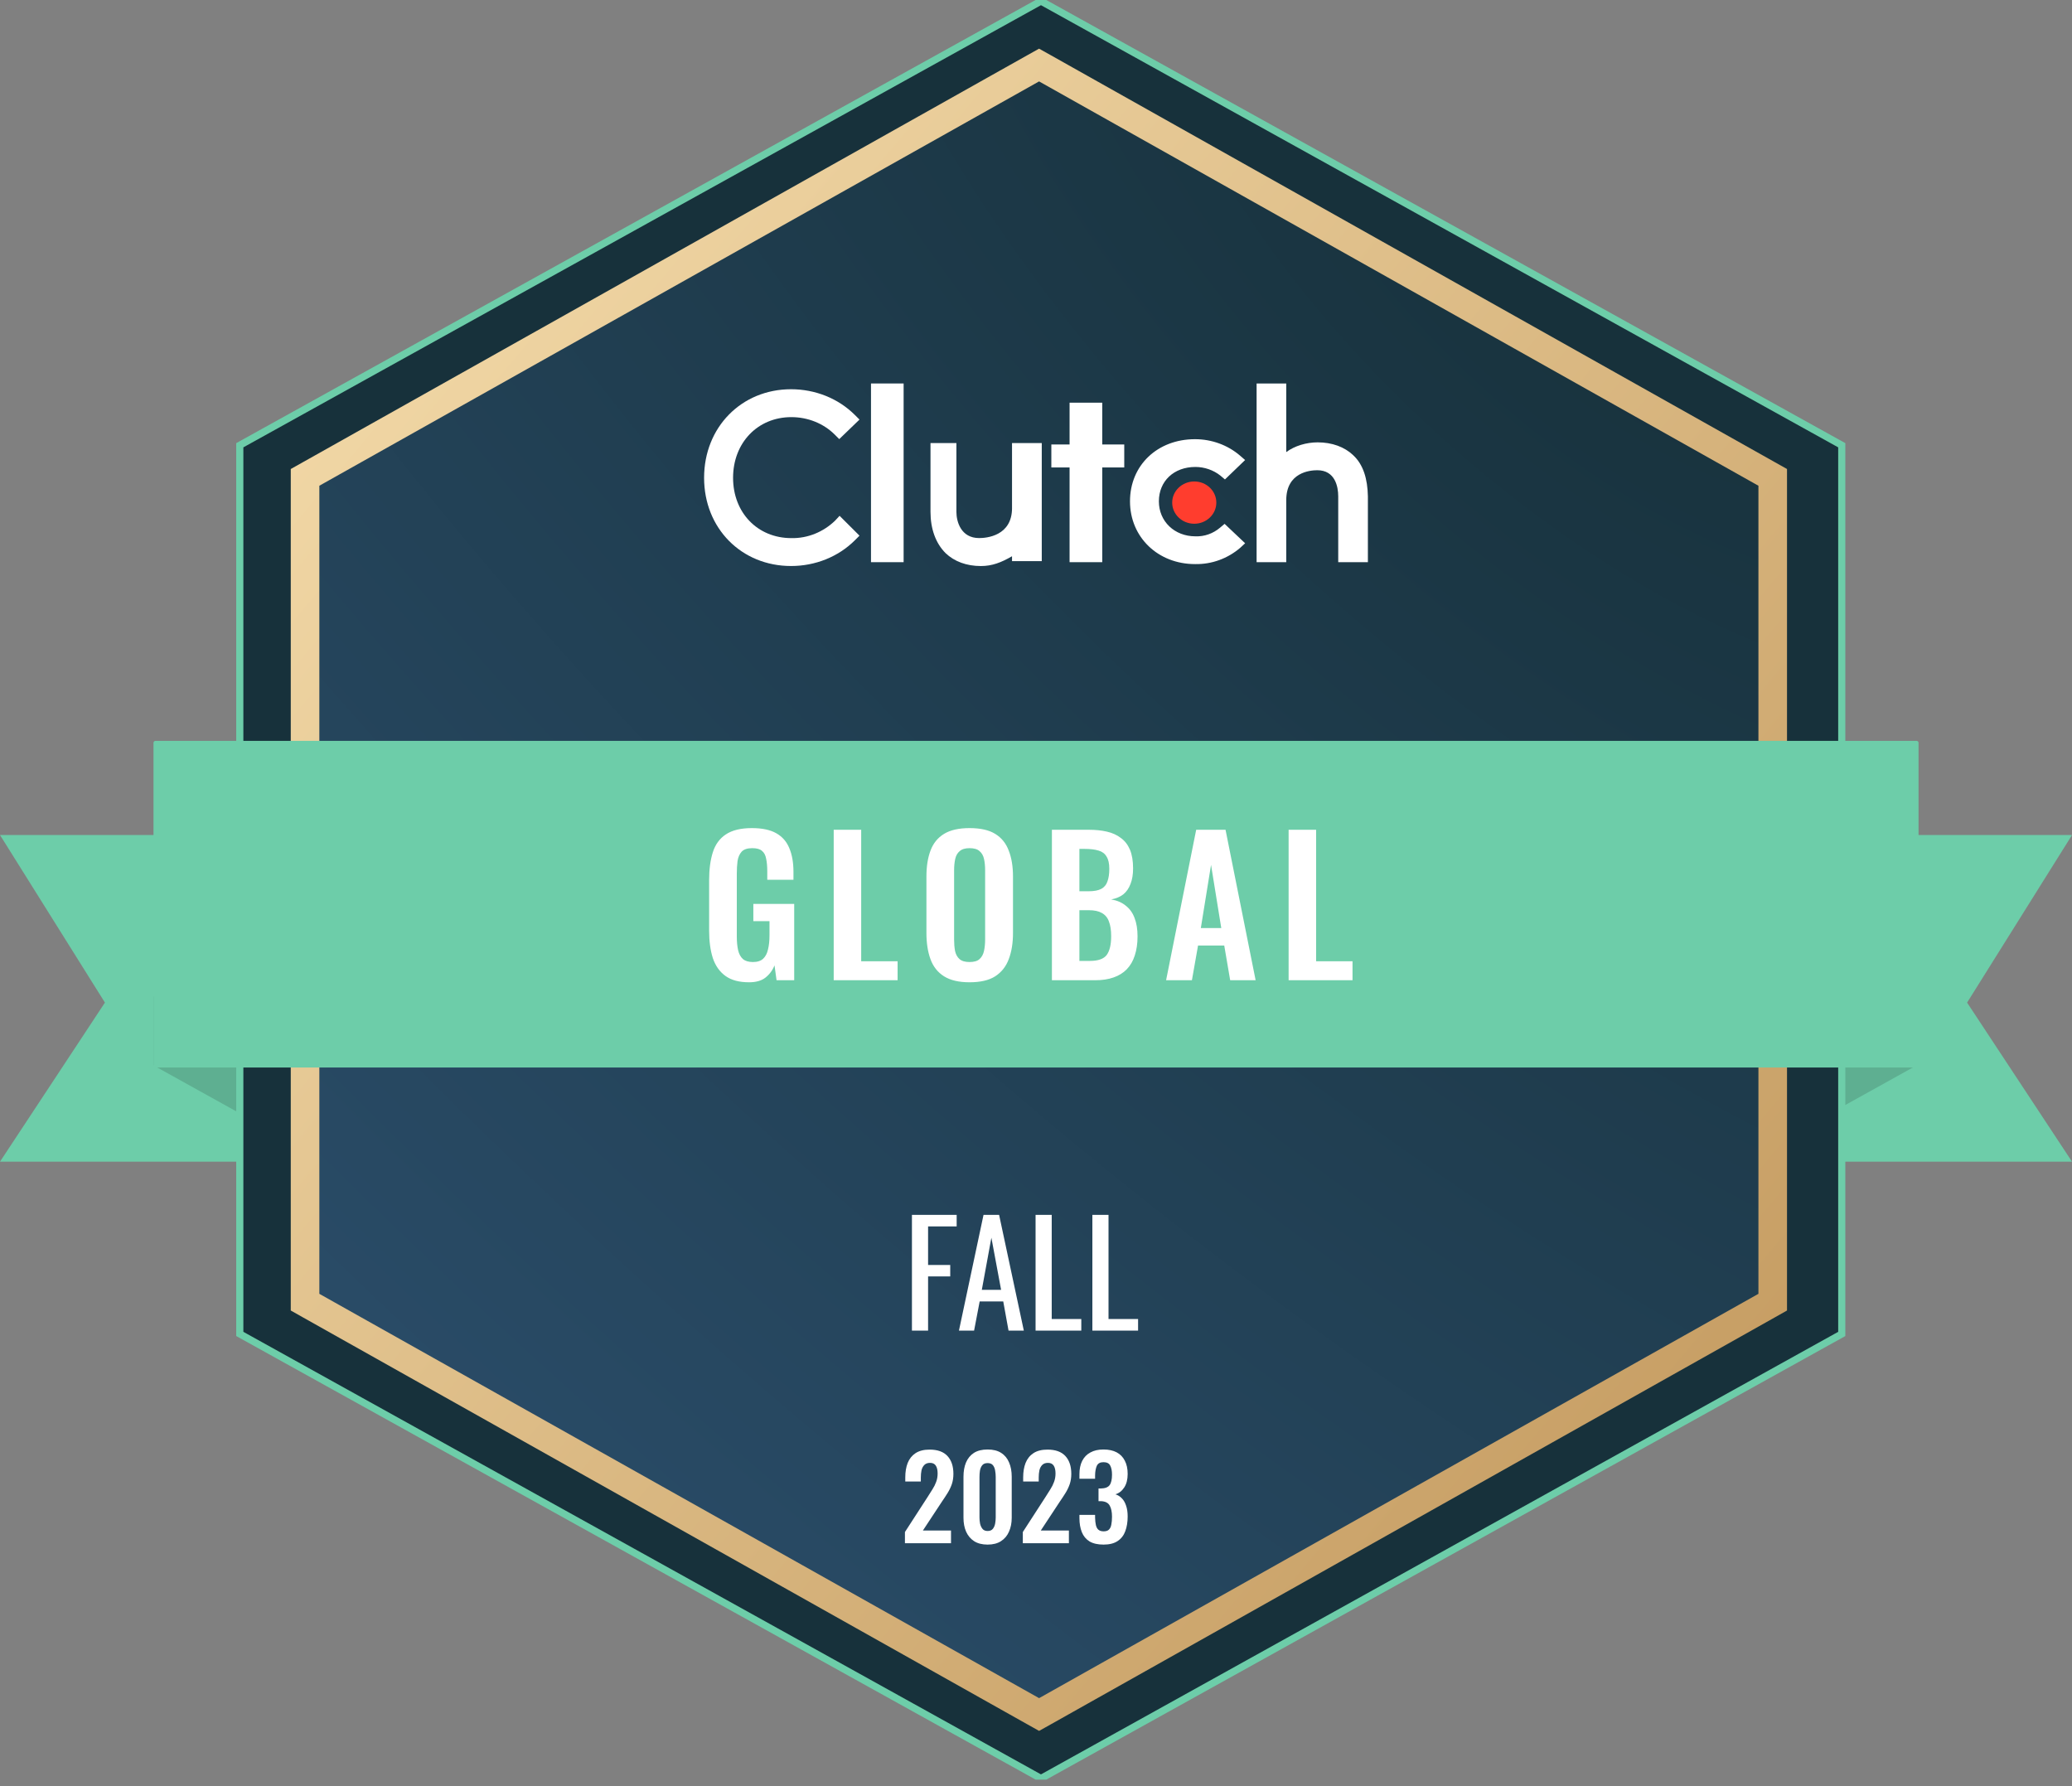 <svg width="145" height="125" viewBox="0 0 145 125" fill="none" xmlns="http://www.w3.org/2000/svg">
<rect x="0" y="0" width="145" height="125" fill="#808080" stroke="none"/>
<g clip-path="url(#clip0_4358_275)">
<path fill-rule="evenodd" clip-rule="evenodd" d="M20.81 81.298H0L7.343 70.165L0 58.438H20.81V81.298Z" fill="#6DCDA9"/>
<path fill-rule="evenodd" clip-rule="evenodd" d="M124.191 81.298H145.002L137.659 70.165L145.002 58.438H124.191V81.298Z" fill="#6DCDA9"/>
<path d="M10.742 74.561L24.571 82.239L19.664 69.733H10.742V74.561Z" fill="#5EAF91"/>
<path d="M134.126 74.561L120.297 82.239L125.204 69.733H134.126V74.561Z" fill="#5EAF91"/>
<path d="M128.888 31.16V93.353L72.848 124.463L16.781 93.353V31.16L72.848 0.077L128.888 31.16Z" fill="#17313B"/>
<path d="M128.888 31.16V93.353L72.848 124.463L16.781 93.353V31.16L72.848 0.077L128.888 31.16Z" stroke="#6DCDA9" stroke-width="0.5" stroke-miterlimit="10"/>
<path d="M123.385 33.802V90.736L72.717 119.217L22.02 90.736V33.802L72.717 5.321L123.385 33.802Z" fill="url(#paint0_radial_4358_275)"/>
<path d="M123.385 33.802V90.736L72.717 119.217L22.02 90.736V33.802L72.717 5.321L123.385 33.802Z" fill="url(#paint1_radial_4358_275)"/>
<path d="M124.056 33.802V33.408L123.714 33.216L73.044 4.735L72.715 4.551L72.386 4.735L21.69 33.216L21.348 33.408V91.13L21.69 91.323L72.388 119.804L72.717 119.988L73.046 119.804L123.714 91.323L124.056 91.13V33.802Z" stroke="url(#paint2_linear_4358_275)" stroke-width="2" stroke-miterlimit="10"/>
<path fill-rule="evenodd" clip-rule="evenodd" d="M10.742 74.574C10.742 74.648 10.803 74.709 10.876 74.709H134.126C134.2 74.709 134.261 74.648 134.261 74.574V51.983C134.261 51.909 134.2 51.848 134.126 51.848H10.876C10.803 51.848 10.742 51.909 10.742 51.983V74.574Z" fill="#6DCDA9"/>
<path d="M63.236 26.837H60.953V39.343H63.236V26.837Z" fill="white"/>
<path d="M70.823 35.553C70.823 37.51 69.035 37.656 68.521 37.656C67.248 37.656 66.93 36.506 66.93 35.822V31.005H65.117V35.822C65.117 37.02 65.485 38.022 66.17 38.708C66.782 39.294 67.639 39.613 68.643 39.613C69.427 39.613 70.063 39.368 70.822 38.928V39.271H72.903V31.008H70.822V35.556L70.823 35.553Z" fill="white"/>
<path d="M77.136 28.181H74.85V31.106H73.574V32.714H74.85V39.343H77.136V32.714H78.676V31.106H77.136V28.181Z" fill="white"/>
<path d="M85.382 36.927C84.894 37.34 84.286 37.558 83.654 37.534C82.193 37.534 81.099 36.49 81.099 35.083C81.099 33.675 82.146 32.679 83.654 32.679C84.286 32.679 84.92 32.897 85.406 33.286L85.723 33.553L87.134 32.194L86.769 31.878C85.917 31.149 84.798 30.736 83.629 30.736C81.001 30.736 79.078 32.557 79.078 35.083C79.078 37.608 81.049 39.477 83.629 39.477C84.798 39.501 85.917 39.088 86.794 38.335L87.135 38.019L85.698 36.66L85.382 36.927Z" fill="white"/>
<path d="M94.7 31.859C94.089 31.274 93.211 30.957 92.21 30.957C91.428 30.957 90.599 31.2 90.013 31.64V26.838H87.938V39.344H90.013V35.004C90.013 33.054 91.673 32.908 92.186 32.908C93.43 32.908 93.65 34.054 93.65 34.737V39.344H95.726V34.737C95.702 33.519 95.409 32.518 94.7 31.86V31.859Z" fill="white"/>
<path d="M83.575 36.653C84.428 36.653 85.119 35.991 85.119 35.174C85.119 34.356 84.428 33.695 83.575 33.695C82.723 33.695 82.031 34.358 82.031 35.174C82.031 35.99 82.723 36.653 83.575 36.653Z" fill="#FF3D2E"/>
<path d="M58.437 36.439C57.63 37.221 56.53 37.684 55.382 37.659C53.011 37.659 51.301 35.877 51.301 33.438C51.301 30.998 53.011 29.192 55.382 29.192C56.53 29.192 57.631 29.632 58.413 30.412L58.731 30.73L60.148 29.363L59.83 29.046C58.657 27.875 57.044 27.24 55.358 27.24C51.888 27.24 49.273 29.9 49.273 33.438C49.273 36.976 51.889 39.611 55.358 39.611C57.044 39.611 58.657 38.977 59.83 37.806L60.148 37.488L58.755 36.098L58.437 36.439Z" fill="white"/>
<path d="M52.42 68.743C51.727 68.743 51.177 68.596 50.769 68.301C50.362 68.006 50.067 67.59 49.885 67.053C49.712 66.507 49.625 65.866 49.625 65.129V61.593C49.625 60.839 49.712 60.189 49.885 59.643C50.059 59.097 50.362 58.681 50.795 58.395C51.237 58.1 51.844 57.953 52.615 57.953C53.335 57.953 53.907 58.074 54.331 58.317C54.756 58.56 55.059 58.911 55.241 59.37C55.432 59.821 55.527 60.371 55.527 61.021V61.567H53.694V60.969C53.694 60.631 53.668 60.341 53.616 60.098C53.573 59.855 53.478 59.673 53.33 59.552C53.192 59.422 52.962 59.357 52.641 59.357C52.303 59.357 52.056 59.439 51.9 59.604C51.753 59.769 51.658 59.985 51.614 60.254C51.58 60.523 51.562 60.817 51.562 61.138V65.545C51.562 65.909 51.593 66.225 51.653 66.494C51.714 66.763 51.827 66.971 51.991 67.118C52.156 67.257 52.39 67.326 52.693 67.326C53.005 67.326 53.244 67.248 53.408 67.092C53.573 66.936 53.686 66.719 53.746 66.442C53.816 66.165 53.85 65.835 53.85 65.454V64.466H52.719V63.257H55.579V68.6H54.344L54.201 67.56C54.063 67.907 53.85 68.193 53.564 68.418C53.287 68.635 52.906 68.743 52.42 68.743ZM58.343 68.6V58.07H60.267V67.274H62.815V68.6H58.343ZM67.848 68.743C67.102 68.743 66.509 68.604 66.067 68.327C65.625 68.05 65.308 67.651 65.118 67.131C64.927 66.611 64.832 65.996 64.832 65.285V61.346C64.832 60.635 64.927 60.029 65.118 59.526C65.308 59.015 65.625 58.625 66.067 58.356C66.509 58.087 67.102 57.953 67.848 57.953C68.61 57.953 69.208 58.087 69.642 58.356C70.084 58.625 70.4 59.015 70.591 59.526C70.79 60.029 70.89 60.635 70.89 61.346V65.298C70.89 66 70.79 66.611 70.591 67.131C70.4 67.642 70.084 68.041 69.642 68.327C69.208 68.604 68.61 68.743 67.848 68.743ZM67.848 67.326C68.168 67.326 68.402 67.257 68.55 67.118C68.706 66.979 68.81 66.789 68.862 66.546C68.914 66.303 68.94 66.039 68.94 65.753V60.904C68.94 60.609 68.914 60.345 68.862 60.111C68.81 59.877 68.706 59.695 68.55 59.565C68.402 59.426 68.168 59.357 67.848 59.357C67.544 59.357 67.315 59.426 67.159 59.565C67.003 59.695 66.899 59.877 66.847 60.111C66.795 60.345 66.769 60.609 66.769 60.904V65.753C66.769 66.039 66.79 66.303 66.834 66.546C66.886 66.789 66.99 66.979 67.146 67.118C67.302 67.257 67.536 67.326 67.848 67.326ZM73.613 68.6V58.07H76.2C76.668 58.07 77.088 58.113 77.461 58.2C77.842 58.287 78.167 58.434 78.436 58.642C78.713 58.841 78.926 59.114 79.073 59.461C79.22 59.808 79.294 60.245 79.294 60.774C79.294 61.199 79.233 61.563 79.112 61.866C78.999 62.169 78.83 62.412 78.605 62.594C78.38 62.767 78.098 62.884 77.76 62.945C78.176 63.014 78.518 63.162 78.787 63.387C79.064 63.604 79.268 63.89 79.398 64.245C79.537 64.6 79.606 65.029 79.606 65.532C79.606 66.035 79.541 66.481 79.411 66.871C79.29 67.252 79.103 67.573 78.852 67.833C78.609 68.084 78.302 68.275 77.929 68.405C77.565 68.535 77.136 68.6 76.642 68.6H73.613ZM75.537 67.248H76.265C76.846 67.248 77.24 67.109 77.448 66.832C77.656 66.546 77.76 66.108 77.76 65.519C77.76 65.094 77.708 64.752 77.604 64.492C77.509 64.223 77.344 64.024 77.11 63.894C76.885 63.764 76.581 63.699 76.2 63.699H75.537V67.248ZM75.537 62.373H76.187C76.568 62.373 76.863 62.317 77.071 62.204C77.279 62.091 77.422 61.918 77.5 61.684C77.587 61.45 77.63 61.155 77.63 60.8C77.63 60.427 77.565 60.141 77.435 59.942C77.314 59.734 77.127 59.595 76.876 59.526C76.625 59.448 76.304 59.409 75.914 59.409H75.537V62.373ZM81.604 68.6L83.71 58.07H85.764L87.87 68.6H86.089L85.673 66.169H83.84L83.411 68.6H81.604ZM84.035 64.947H85.465L84.75 60.527L84.035 64.947ZM90.178 68.6V58.07H92.102V67.274H94.65V68.6H90.178Z" fill="white"/>
<path d="M63.818 93.119V85.019H66.948V85.829H64.948V88.529H66.498V89.329H64.948V93.119H63.818ZM67.108 93.119L68.828 85.019H69.918L71.648 93.119H70.578L70.208 91.079H68.558L68.168 93.119H67.108ZM68.708 90.269H70.058L69.378 86.619L68.708 90.269ZM72.47 93.119V85.019H73.6V92.309H75.67V93.119H72.47ZM76.445 93.119V85.019H77.575V92.309H79.644V93.119H76.445Z" fill="white"/>
<path d="M63.328 108V107.216L64.928 104.744C65.045 104.563 65.155 104.389 65.256 104.224C65.363 104.059 65.448 103.888 65.512 103.712C65.581 103.531 65.616 103.333 65.616 103.12C65.616 102.88 65.573 102.696 65.488 102.568C65.403 102.44 65.269 102.376 65.088 102.376C64.917 102.376 64.784 102.424 64.688 102.52C64.592 102.616 64.525 102.741 64.488 102.896C64.456 103.051 64.44 103.221 64.44 103.408V103.68H63.352V103.392C63.352 103.008 63.408 102.672 63.52 102.384C63.637 102.091 63.821 101.861 64.072 101.696C64.323 101.531 64.651 101.448 65.056 101.448C65.611 101.448 66.027 101.597 66.304 101.896C66.581 102.195 66.72 102.611 66.72 103.144C66.72 103.411 66.683 103.653 66.608 103.872C66.533 104.085 66.435 104.291 66.312 104.488C66.189 104.685 66.056 104.888 65.912 105.096L64.584 107.112H66.552V108H63.328ZM69.113 108.096C68.734 108.096 68.419 108.016 68.169 107.856C67.923 107.696 67.737 107.475 67.609 107.192C67.486 106.909 67.425 106.584 67.425 106.216V103.344C67.425 102.965 67.483 102.635 67.601 102.352C67.723 102.064 67.907 101.84 68.153 101.68C68.403 101.52 68.723 101.44 69.113 101.44C69.502 101.44 69.819 101.52 70.065 101.68C70.315 101.84 70.499 102.064 70.617 102.352C70.739 102.635 70.801 102.965 70.801 103.344V106.216C70.801 106.584 70.737 106.909 70.609 107.192C70.486 107.475 70.299 107.696 70.049 107.856C69.803 108.016 69.491 108.096 69.113 108.096ZM69.113 107.144C69.278 107.144 69.401 107.093 69.481 106.992C69.561 106.891 69.614 106.768 69.641 106.624C69.667 106.48 69.681 106.339 69.681 106.2V103.36C69.681 103.211 69.667 103.064 69.641 102.92C69.619 102.771 69.569 102.645 69.489 102.544C69.409 102.443 69.283 102.392 69.113 102.392C68.942 102.392 68.817 102.443 68.737 102.544C68.657 102.645 68.603 102.771 68.577 102.92C68.555 103.064 68.545 103.211 68.545 103.36V106.2C68.545 106.339 68.558 106.48 68.585 106.624C68.617 106.768 68.673 106.891 68.753 106.992C68.833 107.093 68.953 107.144 69.113 107.144ZM71.578 108V107.216L73.178 104.744C73.295 104.563 73.405 104.389 73.506 104.224C73.613 104.059 73.698 103.888 73.762 103.712C73.831 103.531 73.866 103.333 73.866 103.12C73.866 102.88 73.823 102.696 73.738 102.568C73.653 102.44 73.519 102.376 73.338 102.376C73.167 102.376 73.034 102.424 72.938 102.52C72.842 102.616 72.775 102.741 72.738 102.896C72.706 103.051 72.69 103.221 72.69 103.408V103.68H71.602V103.392C71.602 103.008 71.658 102.672 71.77 102.384C71.887 102.091 72.071 101.861 72.322 101.696C72.573 101.531 72.901 101.448 73.306 101.448C73.861 101.448 74.277 101.597 74.554 101.896C74.831 102.195 74.97 102.611 74.97 103.144C74.97 103.411 74.933 103.653 74.858 103.872C74.783 104.085 74.685 104.291 74.562 104.488C74.439 104.685 74.306 104.888 74.162 105.096L72.834 107.112H74.802V108H71.578ZM77.227 108.096C76.821 108.096 76.493 108.021 76.243 107.872C75.997 107.717 75.819 107.501 75.707 107.224C75.595 106.941 75.539 106.613 75.539 106.24V106.016H76.635C76.635 106.032 76.635 106.059 76.635 106.096C76.635 106.133 76.635 106.171 76.635 106.208C76.64 106.411 76.659 106.584 76.691 106.728C76.723 106.872 76.781 106.981 76.867 107.056C76.957 107.131 77.08 107.168 77.235 107.168C77.4 107.168 77.523 107.128 77.603 107.048C77.688 106.968 77.744 106.851 77.771 106.696C77.803 106.541 77.819 106.357 77.819 106.144C77.819 105.813 77.765 105.555 77.659 105.368C77.557 105.176 77.357 105.072 77.059 105.056C77.048 105.056 77.021 105.056 76.979 105.056C76.941 105.056 76.907 105.056 76.875 105.056V104.168C76.901 104.168 76.928 104.168 76.955 104.168C76.987 104.168 77.016 104.168 77.043 104.168C77.336 104.163 77.539 104.085 77.651 103.936C77.763 103.781 77.819 103.536 77.819 103.2C77.819 102.928 77.776 102.715 77.691 102.56C77.611 102.405 77.453 102.328 77.219 102.328C76.989 102.328 76.835 102.413 76.755 102.584C76.68 102.755 76.64 102.976 76.635 103.248C76.635 103.285 76.635 103.325 76.635 103.368C76.635 103.405 76.635 103.445 76.635 103.488H75.539V103.176C75.539 102.808 75.603 102.496 75.731 102.24C75.864 101.979 76.056 101.781 76.307 101.648C76.557 101.509 76.861 101.44 77.219 101.44C77.587 101.44 77.896 101.507 78.147 101.64C78.397 101.773 78.587 101.968 78.715 102.224C78.848 102.475 78.915 102.784 78.915 103.152C78.915 103.536 78.835 103.851 78.675 104.096C78.515 104.341 78.309 104.501 78.059 104.576C78.229 104.629 78.379 104.723 78.507 104.856C78.635 104.984 78.733 105.155 78.803 105.368C78.877 105.576 78.915 105.829 78.915 106.128C78.915 106.517 78.859 106.861 78.747 107.16C78.64 107.453 78.461 107.683 78.211 107.848C77.965 108.013 77.637 108.096 77.227 108.096Z" fill="white"/>
</g>
<defs>
<radialGradient id="paint0_radial_4358_275" cx="0" cy="0" r="1" gradientUnits="userSpaceOnUse" gradientTransform="translate(114.653 14.578) rotate(131.045) scale(151.015 303.504)">
<stop stop-color="#17313B"/>
<stop offset="1" stop-color="#2E5272"/>
</radialGradient>
<radialGradient id="paint1_radial_4358_275" cx="0" cy="0" r="1" gradientUnits="userSpaceOnUse" gradientTransform="translate(114.653 14.578) rotate(131.045) scale(151.015 303.504)">
<stop stop-color="#17313B"/>
<stop offset="1" stop-color="#2E5272"/>
</radialGradient>
<linearGradient id="paint2_linear_4358_275" x1="-57.934" y1="-48.228" x2="146.899" y2="124.481" gradientUnits="userSpaceOnUse">
<stop stop-color="#D2AE73"/>
<stop offset="0.12" stop-color="#BD9155"/>
<stop offset="0.32" stop-color="#F9E2B2"/>
<stop offset="0.97" stop-color="#BD9155"/>
</linearGradient>
<clipPath id="clip0_4358_275">
<rect width="145" height="124.54" fill="white"/>
</clipPath>
</defs>
</svg>
